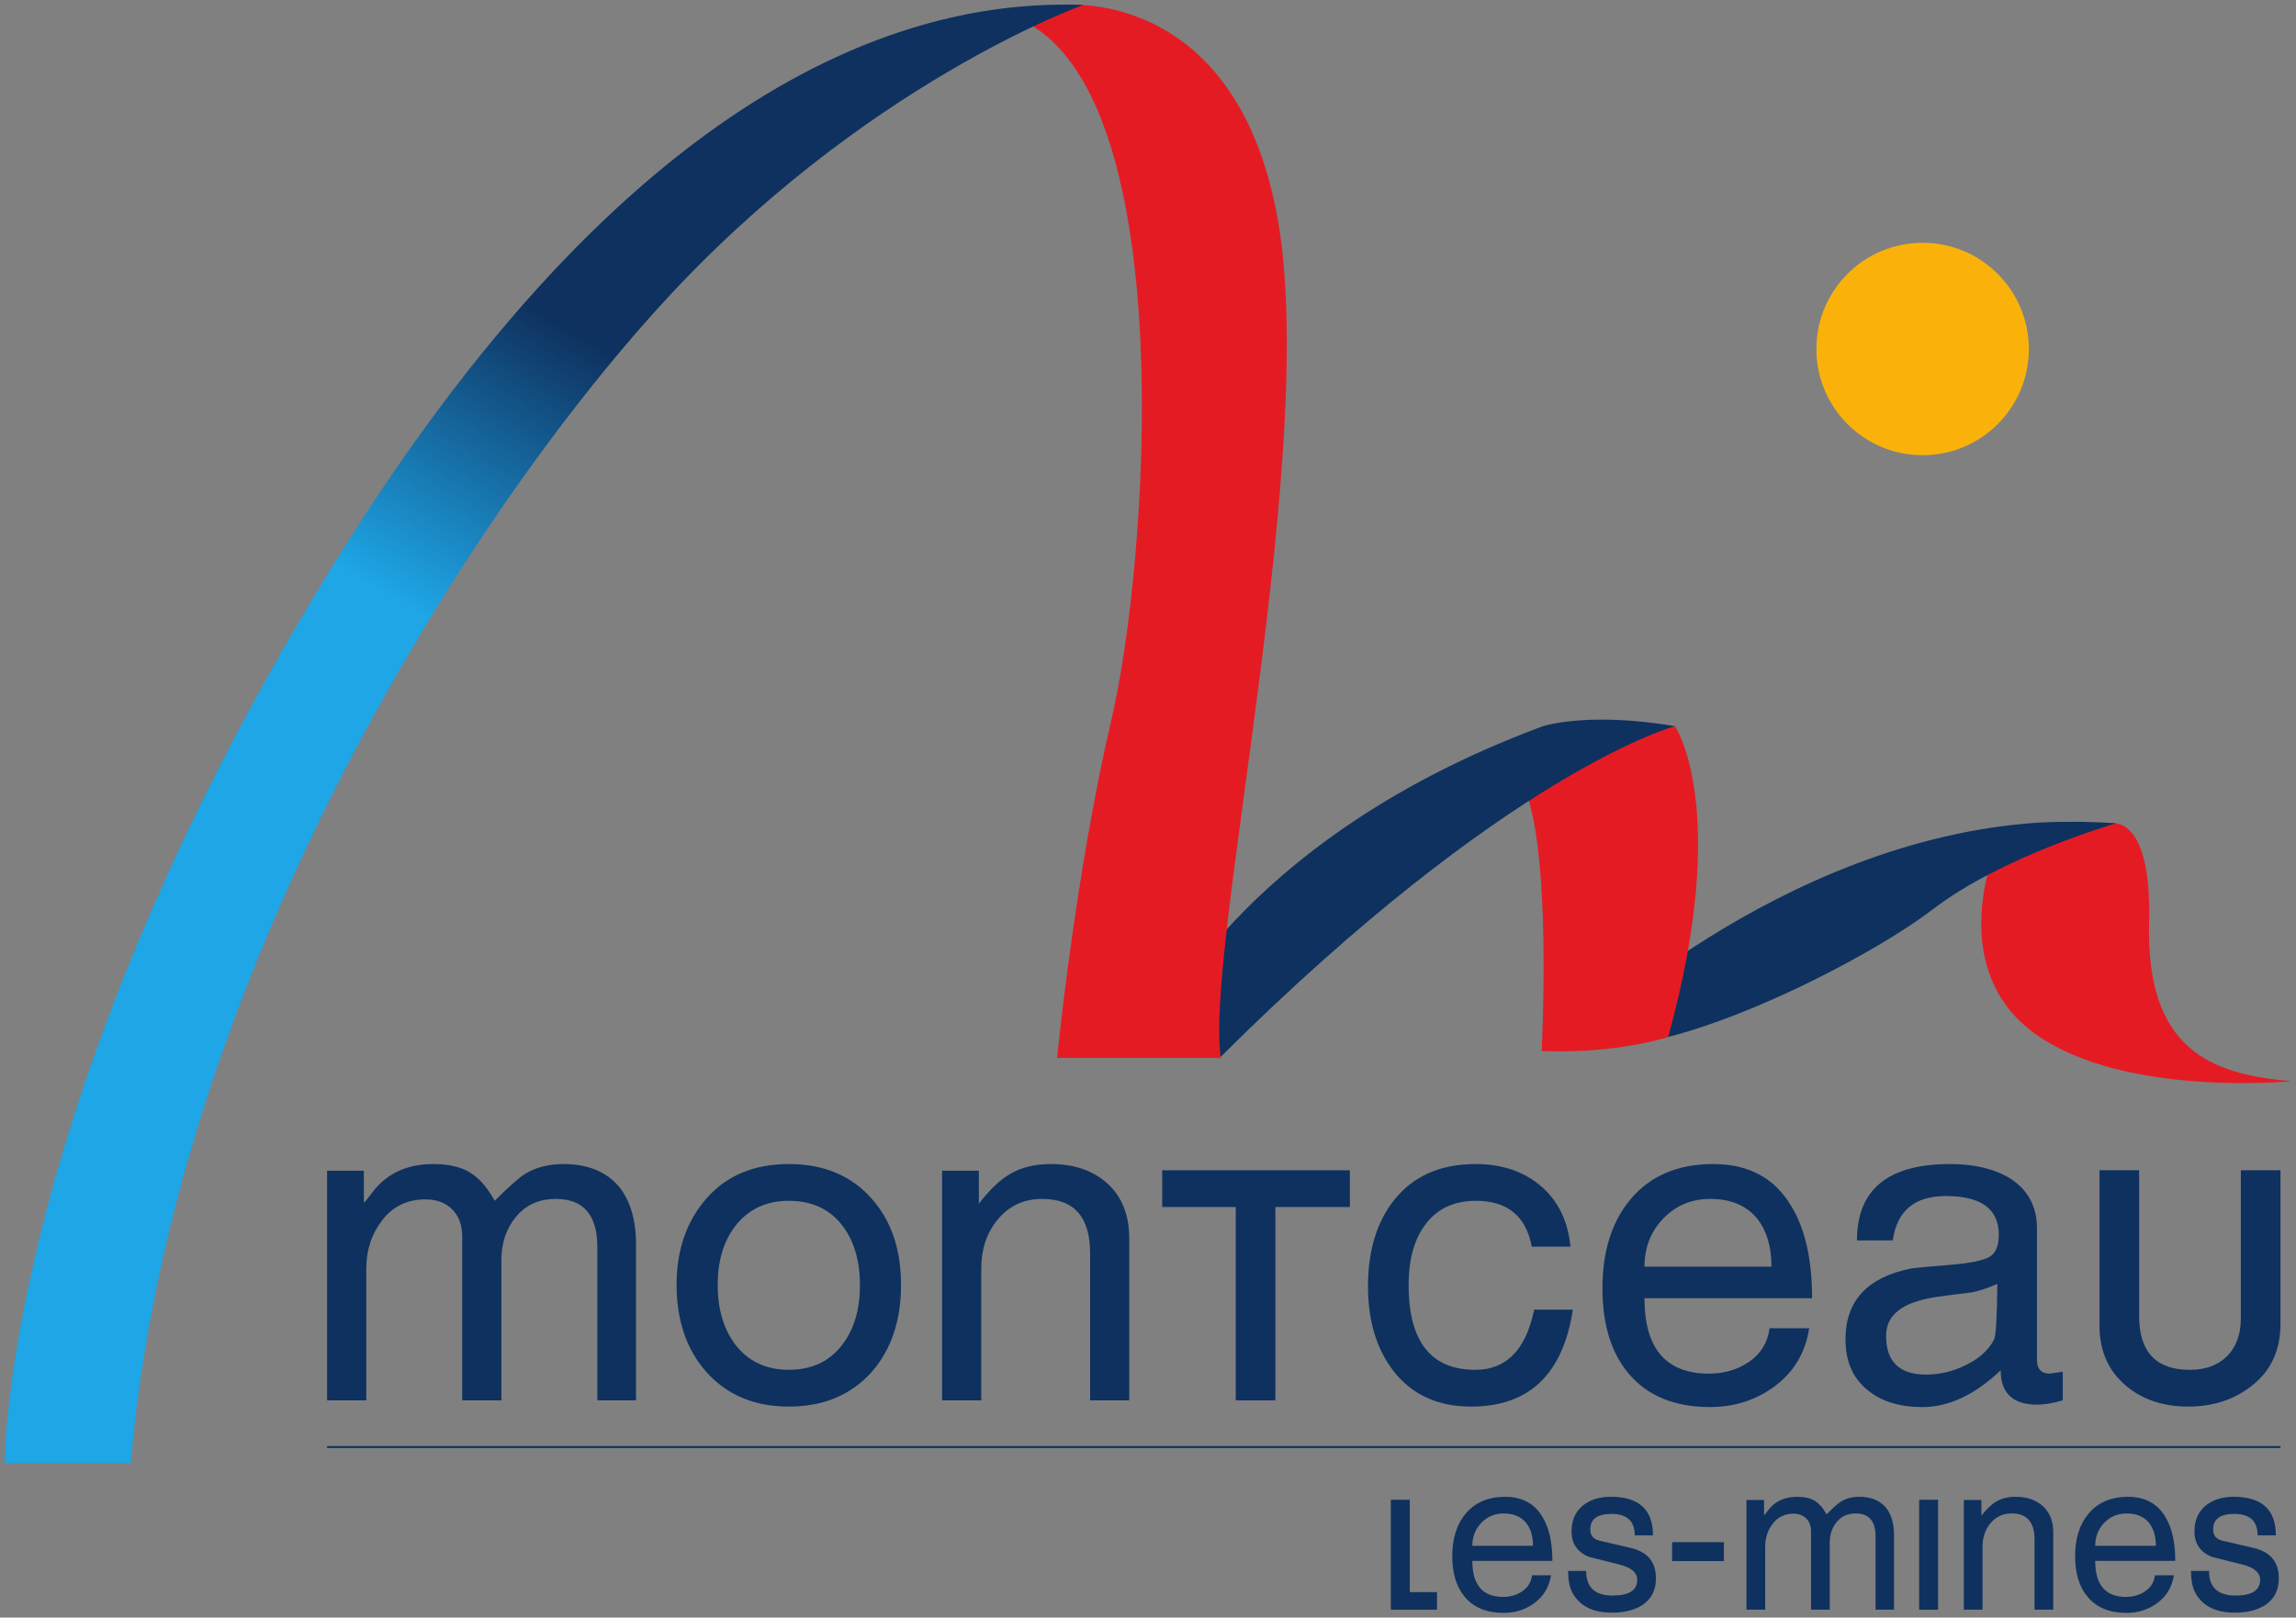 <?xml version="1.0" encoding="UTF-8" standalone="no"?>
<!-- Created with Inkscape (http://www.inkscape.org/) -->

<svg
   xmlns:dc="http://purl.org/dc/elements/1.1/"
   xmlns:cc="http://creativecommons.org/ns#"
   xmlns:rdf="http://www.w3.org/1999/02/22-rdf-syntax-ns#"
   xmlns:svg="http://www.w3.org/2000/svg"
   xmlns="http://www.w3.org/2000/svg"
   xmlns:sodipodi="http://sodipodi.sourceforge.net/DTD/sodipodi-0.dtd"
   xmlns:inkscape="http://www.inkscape.org/namespaces/inkscape"
   id="svg2"
   version="1.1"
   inkscape:version="0.91 r13725"
   xml:space="preserve"
   width="500"
   height="352.3"
   viewBox="0 0 500 352.3"
   sodipodi:docname="Logo Montceau Mines.svg"><rect x="0" y="0" width="500" height="352.3" fill="#808080" stroke="none"/><defs
     id="defs6"><clipPath
       clipPathUnits="userSpaceOnUse"
       id="clipPath44"><path
         d="m 25.709,40.013 90.166,0 0,64.189 -90.166,0 0,-64.189 z"
         id="path46"
         inkscape:connector-curvature="0" /></clipPath><clipPath
       clipPathUnits="userSpaceOnUse"
       id="clipPath48"><path
         d="m 25.709,40.013 90.166,0 0,64.189 -90.166,0 0,-64.189 z"
         id="path50"
         inkscape:connector-curvature="0" /></clipPath><clipPath
       clipPathUnits="userSpaceOnUse"
       id="clipPath52"><path
         d="m 103,60 13,0 0,12 -13,0 0,-12 z"
         id="path54"
         inkscape:connector-curvature="0" /></clipPath><clipPath
       clipPathUnits="userSpaceOnUse"
       id="clipPath56"><path
         d="m 108.82,71.147 c -0.109,-0.001 -0.177,-0.023 -0.177,-0.023 l 0,0 -4.53,-1.262 c 0,0 -1.829,-4.574 1.699,-7.057 l 0,0 c 3.528,-2.483 10.062,-1.829 10.062,-1.829 l 0,0 c -3.267,0.261 -5.747,1.306 -5.619,6.272 l 0,0 c 0.091,3.53 -0.98,3.897 -1.425,3.899 l 0,0 -0.01,0 z"
         id="path58"
         inkscape:connector-curvature="0" /></clipPath><clipPath
       clipPathUnits="userSpaceOnUse"
       id="clipPath60"><path
         d="m 103.638,60.898 12.235,0 0,10.249 -12.235,0 0,-10.249 z"
         id="path62"
         inkscape:connector-curvature="0" /></clipPath><clipPath
       clipPathUnits="userSpaceOnUse"
       id="clipPath64"><path
         d="m -3551.53,-3536.87 7208.85,0 0,7208.74 -7208.85,0 0,-7208.74 z"
         id="path66"
         inkscape:connector-curvature="0" /></clipPath><clipPath
       clipPathUnits="userSpaceOnUse"
       id="clipPath68"><path
         d="m 130.629,88.668 13.591,0 0,11.369 -13.591,0 0,-11.369 z"
         id="path70"
         inkscape:connector-curvature="0" /></clipPath><linearGradient
       x1="0"
       y1="0"
       x2="1"
       y2="0"
       gradientUnits="userSpaceOnUse"
       gradientTransform="matrix(0,-6.097,-6.097,0,138.103,97.316)"
       spreadMethod="pad"
       id="linearGradient72"><stop
         style="stop-opacity:1;stop-color:#ffffff"
         offset="0"
         id="stop74" /><stop
         style="stop-opacity:0;stop-color:#ffffff"
         offset="1"
         id="stop76" /></linearGradient><mask
       maskUnits="userSpaceOnUse"
       x="0"
       y="0"
       width="1"
       height="1"
       id="mask78"><g
         transform="translate(-28.346,-28.346)"
         id="g80"><g
           clip-path="url(#clipPath64)"
           id="g82"><g
             id="g84" /><g
             id="g86"><g
               clip-path="url(#clipPath68)"
               id="g88"><g
                 id="g90"><path
                   d="m 130.629,88.668 13.591,0 0,11.369 -13.591,0 0,-11.369 z"
                   style="fill:url(#linearGradient72);stroke:none"
                   id="path92"
                   inkscape:connector-curvature="0" /></g></g></g></g></g></mask><linearGradient
       x1="0"
       y1="0"
       x2="1"
       y2="0"
       gradientUnits="userSpaceOnUse"
       gradientTransform="matrix(0,-1.379,-1.379,0,45.75,93.573)"
       spreadMethod="pad"
       id="linearGradient94"><stop
         style="stop-opacity:1;stop-color:#e51b24"
         offset="0"
         id="stop96" /><stop
         style="stop-opacity:1;stop-color:#e51b24"
         offset="1"
         id="stop98" /></linearGradient><clipPath
       clipPathUnits="userSpaceOnUse"
       id="clipPath100"><path
         d="m 105.942,71.169 c -10.324,-0.654 -18.426,-8.625 -18.426,-8.625 l 0,0 2.091,-0.13 c 3.267,0.261 9.409,3.266 12.153,5.357 l 0,0 c 2.744,2.091 7.196,3.367 7.196,3.367 l 0,0 c -0.602,0.045 -1.212,0.06 -1.725,0.06 l 0,0 c -0.749,0 -1.289,-0.029 -1.289,-0.029"
         id="path102"
         inkscape:connector-curvature="0" /></clipPath><clipPath
       clipPathUnits="userSpaceOnUse"
       id="clipPath104"><path
         d="M 0,0 511,0 511,766 0,766 0,0 Z"
         id="path106"
         inkscape:connector-curvature="0" /></clipPath><linearGradient
       x1="0"
       y1="0"
       x2="1"
       y2="0"
       gradientUnits="userSpaceOnUse"
       gradientTransform="matrix(-4.822,-2.985,-2.985,4.822,45.474,94.62)"
       spreadMethod="pad"
       id="linearGradient108"><stop
         style="stop-opacity:1;stop-color:#0e315f"
         offset="0"
         id="stop110" /><stop
         style="stop-opacity:1;stop-color:#1ea6e6"
         offset="1"
         id="stop112" /></linearGradient><clipPath
       clipPathUnits="userSpaceOnUse"
       id="clipPath114"><path
         d="m 103.751,70.606 c -7.208,-1.601 -11.729,-5.21 -11.989,-5.402 l 0,0 c -0.215,-0.157 -0.847,-0.879 0.21,-0.861 l 0,0 c 0.785,0.013 4.181,0.445 4.751,0.772 l 0,0 c 1.977,1.138 5.498,4.166 8.45,5.391 l 0,0 c 0.446,0.187 0.909,0.294 0.51,0.323 l 0,0 c -0.025,0.001 -0.054,0.002 -0.088,0.002 l 0,0 c -0.387,0 -1.327,-0.109 -1.844,-0.225"
         id="path116"
         inkscape:connector-curvature="0" /></clipPath><clipPath
       clipPathUnits="userSpaceOnUse"
       id="clipPath118"><path
         d="M 0,0 511,0 511,766 0,766 0,0 Z"
         id="path120"
         inkscape:connector-curvature="0" /></clipPath><clipPath
       clipPathUnits="userSpaceOnUse"
       id="clipPath122"><path
         d="m -3551.53,-3536.87 7208.85,0 0,7208.74 -7208.85,0 0,-7208.74 z"
         id="path124"
         inkscape:connector-curvature="0" /></clipPath><clipPath
       clipPathUnits="userSpaceOnUse"
       id="clipPath126"><path
         d="m 136.778,93.868 -14.727,-7.501 -5.141,11.613 14.727,7.501 5.141,-11.613 z"
         id="path128"
         inkscape:connector-curvature="0" /></clipPath><linearGradient
       x1="0"
       y1="0"
       x2="1"
       y2="0"
       gradientUnits="userSpaceOnUse"
       gradientTransform="matrix(-12.341,-6.285,-5.709,12.895,134.94,100.027)"
       spreadMethod="pad"
       id="linearGradient130"><stop
         style="stop-opacity:1;stop-color:#ffffff"
         offset="0"
         id="stop132" /><stop
         style="stop-opacity:0;stop-color:#ffffff"
         offset="1"
         id="stop134" /></linearGradient><mask
       maskUnits="userSpaceOnUse"
       x="0"
       y="0"
       width="1"
       height="1"
       id="mask136"><g
         transform="translate(-28.346,-28.346)"
         id="g138"><g
           clip-path="url(#clipPath122)"
           id="g140"><g
             id="g142" /><g
             id="g144"><g
               clip-path="url(#clipPath126)"
               id="g146"><g
                 id="g148"><path
                   d="m 136.778,93.868 -14.727,-7.501 -5.141,11.613 14.727,7.501 5.141,-11.613 z"
                   style="fill:url(#linearGradient130);stroke:none"
                   id="path150"
                   inkscape:connector-curvature="0" /></g></g></g></g></g></mask><linearGradient
       x1="0"
       y1="0"
       x2="1"
       y2="0"
       gradientUnits="userSpaceOnUse"
       gradientTransform="matrix(-2.792,-1.422,-1.292,2.918,45.034,94.186)"
       spreadMethod="pad"
       id="linearGradient152"><stop
         style="stop-opacity:1;stop-color:#d1ebfa"
         offset="0"
         id="stop154" /><stop
         style="stop-opacity:1;stop-color:#1ea6e6"
         offset="1"
         id="stop156" /></linearGradient><clipPath
       clipPathUnits="userSpaceOnUse"
       id="clipPath158"><path
         d="m 90.203,64.738 0.479,-1.893 c 0,0 4.121,1.082 8.179,3.392 l 0,0 -2.669,1.618 c 0,0 -4.989,-2.555 -5.989,-3.117"
         id="path160"
         inkscape:connector-curvature="0" /></clipPath><clipPath
       clipPathUnits="userSpaceOnUse"
       id="clipPath162"><path
         d="M 0,0 511,0 511,766 0,766 0,0 Z"
         id="path164"
         inkscape:connector-curvature="0" /></clipPath><clipPath
       clipPathUnits="userSpaceOnUse"
       id="clipPath166"><path
         d="m -3551.53,-3536.87 7208.85,0 0,7208.74 -7208.85,0 0,-7208.74 z"
         id="path168"
         inkscape:connector-curvature="0" /></clipPath><clipPath
       clipPathUnits="userSpaceOnUse"
       id="clipPath170"><path
         d="m 116.528,95.176 8.907,4.518 3.793,-7.478 -8.907,-4.518 -3.793,7.478 z"
         id="path172"
         inkscape:connector-curvature="0" /></clipPath><linearGradient
       x1="0"
       y1="0"
       x2="1"
       y2="0"
       gradientUnits="userSpaceOnUse"
       gradientTransform="matrix(4.316,2.189,2.189,-4.316,120.595,92.695)"
       spreadMethod="pad"
       id="linearGradient174"><stop
         style="stop-opacity:1;stop-color:#ffffff"
         offset="0"
         id="stop176" /><stop
         style="stop-opacity:0;stop-color:#ffffff"
         offset="1"
         id="stop178" /></linearGradient><mask
       maskUnits="userSpaceOnUse"
       x="0"
       y="0"
       width="1"
       height="1"
       id="mask180"><g
         transform="translate(-28.346,-28.346)"
         id="g182"><g
           clip-path="url(#clipPath166)"
           id="g184"><g
             id="g186" /><g
             id="g188"><g
               clip-path="url(#clipPath170)"
               id="g190"><g
                 id="g192"><path
                   d="m 116.528,95.176 8.907,4.518 3.793,-7.478 -8.907,-4.518 -3.793,7.478 z"
                   style="fill:url(#linearGradient174);stroke:none"
                   id="path194"
                   inkscape:connector-curvature="0" /></g></g></g></g></g></mask><linearGradient
       x1="0"
       y1="0"
       x2="1"
       y2="0"
       gradientUnits="userSpaceOnUse"
       gradientTransform="matrix(0.977,0.495,0.495,-0.977,41.788,92.527)"
       spreadMethod="pad"
       id="linearGradient196"><stop
         style="stop-opacity:1;stop-color:#bae1f7"
         offset="0"
         id="stop198" /><stop
         style="stop-opacity:1;stop-color:#1ea6e6"
         offset="1"
         id="stop200" /></linearGradient><clipPath
       clipPathUnits="userSpaceOnUse"
       id="clipPath202"><path
         d="m 25.709,40.013 90.166,0 0,64.189 -90.166,0 0,-64.189 z"
         id="path204"
         inkscape:connector-curvature="0" /></clipPath><clipPath
       clipPathUnits="userSpaceOnUse"
       id="clipPath206"><path
         d="m 25.709,40.013 90.166,0 0,64.189 -90.166,0 0,-64.189 z"
         id="path208"
         inkscape:connector-curvature="0" /></clipPath><clipPath
       clipPathUnits="userSpaceOnUse"
       id="clipPath210"><path
         d="m 85,62 8,0 0,13 -8,0 0,-13 z"
         id="path212"
         inkscape:connector-curvature="0" /></clipPath><clipPath
       clipPathUnits="userSpaceOnUse"
       id="clipPath214"><path
         d="m 85.034,73.259 c 1.83,-0.783 1.276,-11.097 1.276,-11.097 l 0,0 c 0.238,-0.009 0.469,-0.014 0.694,-0.014 l 0,0 0.047,0 c 2.563,0.005 4.249,0.568 4.249,0.568 l 0,0 c 2.483,9.017 0.268,12.251 0.268,12.251 l 0,0 -6.534,-1.708 z"
         id="path216"
         inkscape:connector-curvature="0" /></clipPath><clipPath
       clipPathUnits="userSpaceOnUse"
       id="clipPath218"><path
         d="m 85.034,62.147 7.444,0 0,12.819 -7.444,0 0,-12.819 z"
         id="path220"
         inkscape:connector-curvature="0" /></clipPath><clipPath
       clipPathUnits="userSpaceOnUse"
       id="clipPath222"><path
         d="m -3551.53,-3536.87 7208.85,0 0,7208.74 -7208.85,0 0,-7208.74 z"
         id="path224"
         inkscape:connector-curvature="0" /></clipPath><clipPath
       clipPathUnits="userSpaceOnUse"
       id="clipPath226"><path
         d="m 113.381,90.388 8.749,0 0,12.925 -8.749,0 0,-12.925 z"
         id="path228"
         inkscape:connector-curvature="0" /></clipPath><linearGradient
       x1="0"
       y1="0"
       x2="1"
       y2="0"
       gradientUnits="userSpaceOnUse"
       gradientTransform="matrix(0,-6.588,-6.588,0,117.103,100.204)"
       spreadMethod="pad"
       id="linearGradient230"><stop
         style="stop-opacity:1;stop-color:#ffffff"
         offset="0"
         id="stop232" /><stop
         style="stop-opacity:0;stop-color:#ffffff"
         offset="1"
         id="stop234" /></linearGradient><mask
       maskUnits="userSpaceOnUse"
       x="0"
       y="0"
       width="1"
       height="1"
       id="mask236"><g
         transform="translate(-28.346,-28.346)"
         id="g238"><g
           clip-path="url(#clipPath222)"
           id="g240"><g
             id="g242" /><g
             id="g244"><g
               clip-path="url(#clipPath226)"
               id="g246"><g
                 id="g248"><path
                   d="m 113.381,90.388 8.749,0 0,12.925 -8.749,0 0,-12.925 z"
                   style="fill:url(#linearGradient230);stroke:none"
                   id="path250"
                   inkscape:connector-curvature="0" /></g></g></g></g></g></mask><linearGradient
       x1="0"
       y1="0"
       x2="1"
       y2="0"
       gradientUnits="userSpaceOnUse"
       gradientTransform="matrix(0,-1.491,-1.491,0,40.998,94.226)"
       spreadMethod="pad"
       id="linearGradient252"><stop
         style="stop-opacity:1;stop-color:#e51b24"
         offset="0"
         id="stop254" /><stop
         style="stop-opacity:1;stop-color:#e51b24"
         offset="1"
         id="stop256" /></linearGradient><clipPath
       clipPathUnits="userSpaceOnUse"
       id="clipPath258"><path
         d="m 86.341,74.959 c -12.676,-4.705 -15.682,-12.807 -15.682,-12.807 l 0,0 2.952,-0.269 c 11.383,11.341 17.956,13.084 17.956,13.084 l 0,0 c -1.153,0.194 -2.115,0.259 -2.885,0.259 l 0,0 c -1.564,0 -2.341,-0.267 -2.341,-0.267"
         id="path260"
         inkscape:connector-curvature="0" /></clipPath><clipPath
       clipPathUnits="userSpaceOnUse"
       id="clipPath262"><path
         d="M 0,0 511,0 511,766 0,766 0,0 Z"
         id="path264"
         inkscape:connector-curvature="0" /></clipPath><linearGradient
       x1="0"
       y1="0"
       x2="1"
       y2="0"
       gradientUnits="userSpaceOnUse"
       gradientTransform="matrix(-4.46,-3.649,-3.649,4.46,41.361,95.475)"
       spreadMethod="pad"
       id="linearGradient266"><stop
         style="stop-opacity:1;stop-color:#0e315f"
         offset="0"
         id="stop268" /><stop
         style="stop-opacity:1;stop-color:#1ea6e6"
         offset="1"
         id="stop270" /></linearGradient><clipPath
       clipPathUnits="userSpaceOnUse"
       id="clipPath272"><path
         d="m 87.457,74.789 c 0,0 -0.874,-0.103 -1.249,-0.249 l 0,0 c -7.621,-2.962 -11.581,-7.359 -11.819,-7.597 l 0,0 c -0.196,-0.195 -0.693,-0.834 0.415,-0.695 l 0,0 c 0.318,0.038 0.703,-0.111 1.079,-0.261 l 0,0 c 0.511,-0.205 1.007,-0.409 1.295,-0.135 l 0,0 c 0.776,0.737 2.751,3.169 10.43,8.343 l 0,0 c 0.798,0.537 0.598,0.647 0.302,0.647 l 0,0 c -0.205,0 -0.453,-0.053 -0.453,-0.053"
         id="path274"
         inkscape:connector-curvature="0" /></clipPath><clipPath
       clipPathUnits="userSpaceOnUse"
       id="clipPath276"><path
         d="M 0,0 511,0 511,766 0,766 0,0 Z"
         id="path278"
         inkscape:connector-curvature="0" /></clipPath><clipPath
       clipPathUnits="userSpaceOnUse"
       id="clipPath280"><path
         d="m -3551.53,-3536.87 7208.85,0 0,7208.74 -7208.85,0 0,-7208.74 z"
         id="path282"
         inkscape:connector-curvature="0" /></clipPath><clipPath
       clipPathUnits="userSpaceOnUse"
       id="clipPath284"><path
         d="m 121.145,97.089 -14.077,-10.141 -9.419,13.074 14.077,10.142 9.419,-13.075 z"
         id="path286"
         inkscape:connector-curvature="0" /></clipPath><linearGradient
       x1="0"
       y1="0"
       x2="1"
       y2="0"
       gradientUnits="userSpaceOnUse"
       gradientTransform="matrix(-12.819,-9.235,-9.235,12.819,116.95,104.241)"
       spreadMethod="pad"
       id="linearGradient288"><stop
         style="stop-opacity:1;stop-color:#ffffff"
         offset="0"
         id="stop290" /><stop
         style="stop-opacity:0;stop-color:#ffffff"
         offset="1"
         id="stop292" /></linearGradient><mask
       maskUnits="userSpaceOnUse"
       x="0"
       y="0"
       width="1"
       height="1"
       id="mask294"><g
         transform="translate(-28.346,-28.346)"
         id="g296"><g
           clip-path="url(#clipPath280)"
           id="g298"><g
             id="g300" /><g
             id="g302"><g
               clip-path="url(#clipPath284)"
               id="g304"><g
                 id="g306"><path
                   d="m 121.145,97.089 -14.077,-10.141 -9.419,13.074 14.077,10.142 9.419,-13.075 z"
                   style="fill:url(#linearGradient288);stroke:none"
                   id="path308"
                   inkscape:connector-curvature="0" /></g></g></g></g></g></mask><linearGradient
       x1="0"
       y1="0"
       x2="1"
       y2="0"
       gradientUnits="userSpaceOnUse"
       gradientTransform="matrix(-2.901,-2.09,-2.09,2.901,40.964,95.14)"
       spreadMethod="pad"
       id="linearGradient310"><stop
         style="stop-opacity:1;stop-color:#d1ebfa"
         offset="0"
         id="stop312" /><stop
         style="stop-opacity:1;stop-color:#1ea6e6"
         offset="1"
         id="stop314" /></linearGradient><clipPath
       clipPathUnits="userSpaceOnUse"
       id="clipPath316"><path
         d="m 69.706,62.324 0,0 3.704,0 c 2.039,2.164 5.702,5.286 5.702,5.286 l 0,0 -3.205,0.999 c -4.3,-3.928 -6.177,-6.255 -6.201,-6.285"
         id="path318"
         inkscape:connector-curvature="0" /></clipPath><clipPath
       clipPathUnits="userSpaceOnUse"
       id="clipPath320"><path
         d="M 0,0 511,0 511,766 0,766 0,0 Z"
         id="path322"
         inkscape:connector-curvature="0" /></clipPath><clipPath
       clipPathUnits="userSpaceOnUse"
       id="clipPath324"><path
         d="m -3551.53,-3536.87 7208.85,0 0,7208.74 -7208.85,0 0,-7208.74 z"
         id="path326"
         inkscape:connector-curvature="0" /></clipPath><clipPath
       clipPathUnits="userSpaceOnUse"
       id="clipPath328"><path
         d="m 95.059,94.771 9.13,6.663 6.262,-8.58 -9.131,-6.663 -6.261,8.58 z"
         id="path330"
         inkscape:connector-curvature="0" /></clipPath><linearGradient
       x1="0"
       y1="0"
       x2="1"
       y2="0"
       gradientUnits="userSpaceOnUse"
       gradientTransform="matrix(4.976,3.631,3.631,-4.976,100.918,92.29)"
       spreadMethod="pad"
       id="linearGradient332"><stop
         style="stop-opacity:1;stop-color:#ffffff"
         offset="0"
         id="stop334" /><stop
         style="stop-opacity:0;stop-color:#ffffff"
         offset="1"
         id="stop336" /></linearGradient><mask
       maskUnits="userSpaceOnUse"
       x="0"
       y="0"
       width="1"
       height="1"
       id="mask338"><g
         transform="translate(-28.346,-28.346)"
         id="g340"><g
           clip-path="url(#clipPath324)"
           id="g342"><g
             id="g344" /><g
             id="g346"><g
               clip-path="url(#clipPath328)"
               id="g348"><g
                 id="g350"><path
                   d="m 95.059,94.771 9.13,6.663 6.262,-8.58 -9.131,-6.663 -6.261,8.58 z"
                   style="fill:url(#linearGradient332);stroke:none"
                   id="path352"
                   inkscape:connector-curvature="0" /></g></g></g></g></g></mask><linearGradient
       x1="0"
       y1="0"
       x2="1"
       y2="0"
       gradientUnits="userSpaceOnUse"
       gradientTransform="matrix(1.126,0.822,0.822,-1.126,37.336,92.436)"
       spreadMethod="pad"
       id="linearGradient354"><stop
         style="stop-opacity:1;stop-color:#d1ebfa"
         offset="0"
         id="stop356" /><stop
         style="stop-opacity:1;stop-color:#1ea6e6"
         offset="1"
         id="stop358" /></linearGradient><clipPath
       clipPathUnits="userSpaceOnUse"
       id="clipPath360"><path
         d="m 25.709,40.013 90.166,0 0,64.189 -90.166,0 0,-64.189 z"
         id="path362"
         inkscape:connector-curvature="0" /></clipPath><clipPath
       clipPathUnits="userSpaceOnUse"
       id="clipPath364"><path
         d="m 25.709,40.013 90.166,0 0,64.189 -90.166,0 0,-64.189 z"
         id="path366"
         inkscape:connector-curvature="0" /></clipPath><clipPath
       clipPathUnits="userSpaceOnUse"
       id="clipPath368"><path
         d="m 97,85 9,0 0,9 -9,0 0,-9 z"
         id="path370"
         inkscape:connector-curvature="0" /></clipPath><clipPath
       clipPathUnits="userSpaceOnUse"
       id="clipPath372"><path
         d="m 97.35,89.837 c 0,-2.197 1.781,-3.977 3.977,-3.977 l 0,0 c 2.198,0 3.978,1.78 3.978,3.977 l 0,0 c 0,2.198 -1.78,3.978 -3.978,3.978 l 0,0 c -2.196,0 -3.977,-1.78 -3.977,-3.978"
         id="path374"
         inkscape:connector-curvature="0" /></clipPath><clipPath
       clipPathUnits="userSpaceOnUse"
       id="clipPath376"><path
         d="m 97.35,85.86 7.954,0 0,7.955 -7.954,0 0,-7.955 z"
         id="path378"
         inkscape:connector-curvature="0" /></clipPath><clipPath
       clipPathUnits="userSpaceOnUse"
       id="clipPath380"><path
         d="m -3551.53,-3536.87 7208.85,0 0,7208.74 -7208.85,0 0,-7208.74 z"
         id="path382"
         inkscape:connector-curvature="0" /></clipPath><clipPath
       clipPathUnits="userSpaceOnUse"
       id="clipPath384"><path
         d="m 132.554,124.903 3.84,-9.6 -9.6,-3.84 -3.84,9.6 9.6,3.84 z"
         id="path386"
         inkscape:connector-curvature="0" /></clipPath><linearGradient
       x1="0"
       y1="0"
       x2="1"
       y2="0"
       gradientUnits="userSpaceOnUse"
       gradientTransform="matrix(2.091,-5.227,-5.227,-2.091,128.473,121.187)"
       spreadMethod="pad"
       id="linearGradient388"><stop
         style="stop-opacity:1;stop-color:#ffffff"
         offset="0"
         id="stop390" /><stop
         style="stop-opacity:0;stop-color:#ffffff"
         offset="1"
         id="stop392" /></linearGradient><mask
       maskUnits="userSpaceOnUse"
       x="0"
       y="0"
       width="1"
       height="1"
       id="mask394"><g
         transform="translate(-28.346,-28.346)"
         id="g396"><g
           clip-path="url(#clipPath380)"
           id="g398"><g
             id="g400" /><g
             id="g402"><g
               clip-path="url(#clipPath384)"
               id="g404"><g
                 id="g406"><path
                   d="m 132.554,124.903 3.84,-9.6 -9.6,-3.84 -3.84,9.6 9.6,3.84 z"
                   style="fill:url(#linearGradient388);stroke:none"
                   id="path408"
                   inkscape:connector-curvature="0" /></g></g></g></g></g></mask><linearGradient
       x1="0"
       y1="0"
       x2="1"
       y2="0"
       gradientUnits="userSpaceOnUse"
       gradientTransform="matrix(0.473,-1.183,-1.183,-0.473,43.571,98.974)"
       spreadMethod="pad"
       id="linearGradient410"><stop
         style="stop-opacity:1;stop-color:#d59d0e"
         offset="0"
         id="stop412" /><stop
         style="stop-opacity:1;stop-color:#fbc707"
         offset="1"
         id="stop414" /></linearGradient><clipPath
       clipPathUnits="userSpaceOnUse"
       id="clipPath416"><path
         d="m 25.709,40.013 90.166,0 0,64.189 -90.166,0 0,-64.189 z"
         id="path418"
         inkscape:connector-curvature="0" /></clipPath><clipPath
       clipPathUnits="userSpaceOnUse"
       id="clipPath420"><path
         d="m 97,85 9,0 0,9 -9,0 0,-9 z"
         id="path422"
         inkscape:connector-curvature="0" /></clipPath><clipPath
       clipPathUnits="userSpaceOnUse"
       id="clipPath424"><path
         d="m 97.35,89.837 c 0,-2.197 1.781,-3.977 3.977,-3.977 l 0,0 c 2.198,0 3.978,1.78 3.978,3.977 l 0,0 c 0,2.198 -1.78,3.978 -3.978,3.978 l 0,0 c -2.196,0 -3.977,-1.78 -3.977,-3.978"
         id="path426"
         inkscape:connector-curvature="0" /></clipPath><clipPath
       clipPathUnits="userSpaceOnUse"
       id="clipPath428"><path
         d="m 97.35,85.86 7.954,0 0,7.955 -7.954,0 0,-7.955 z"
         id="path430"
         inkscape:connector-curvature="0" /></clipPath><clipPath
       clipPathUnits="userSpaceOnUse"
       id="clipPath432"><path
         d="m -3551.53,-3536.87 7208.85,0 0,7208.74 -7208.85,0 0,-7208.74 z"
         id="path434"
         inkscape:connector-curvature="0" /></clipPath><clipPath
       clipPathUnits="userSpaceOnUse"
       id="clipPath436"><path
         d="m 132.643,124.807 3.655,-9.593 -9.593,-3.655 -3.654,9.593 9.592,3.655 z"
         id="path438"
         inkscape:connector-curvature="0" /></clipPath><linearGradient
       x1="0"
       y1="0"
       x2="1"
       y2="0"
       gradientUnits="userSpaceOnUse"
       gradientTransform="matrix(2.023,-5.31,-5.31,-2.023,129.124,119.627)"
       spreadMethod="pad"
       id="linearGradient440"><stop
         style="stop-opacity:0;stop-color:#ffffff"
         offset="0"
         id="stop442" /><stop
         style="stop-opacity:1;stop-color:#ffffff"
         offset="1"
         id="stop444" /></linearGradient><mask
       maskUnits="userSpaceOnUse"
       x="0"
       y="0"
       width="1"
       height="1"
       id="mask446"><g
         transform="translate(-28.346,-28.346)"
         id="g448"><g
           clip-path="url(#clipPath432)"
           id="g450"><g
             id="g452" /><g
             id="g454"><g
               clip-path="url(#clipPath436)"
               id="g456"><g
                 id="g458"><path
                   d="m 132.643,124.807 3.655,-9.593 -9.593,-3.655 -3.654,9.593 9.592,3.655 z"
                   style="fill:url(#linearGradient440);stroke:none"
                   id="path460"
                   inkscape:connector-curvature="0" /></g></g></g></g></g></mask><linearGradient
       x1="0"
       y1="0"
       x2="1"
       y2="0"
       gradientUnits="userSpaceOnUse"
       gradientTransform="matrix(0.458,-1.202,-1.202,-0.458,43.718,98.621)"
       spreadMethod="pad"
       id="linearGradient462"><stop
         style="stop-opacity:1;stop-color:#fab20b"
         offset="0"
         id="stop464" /><stop
         style="stop-opacity:1;stop-color:#fcd579"
         offset="1"
         id="stop466" /></linearGradient><clipPath
       clipPathUnits="userSpaceOnUse"
       id="clipPath468"><path
         d="m 25.709,40.013 90.166,0 0,64.189 -90.166,0 0,-64.189 z"
         id="path470"
         inkscape:connector-curvature="0" /></clipPath><clipPath
       clipPathUnits="userSpaceOnUse"
       id="clipPath472"><path
         d="m 97,89 8,0 0,5 -8,0 0,-5 z"
         id="path474"
         inkscape:connector-curvature="0" /></clipPath><clipPath
       clipPathUnits="userSpaceOnUse"
       id="clipPath476"><path
         d="m 97.528,89.765 c 0,-0.281 0.093,-0.393 0.199,-0.395 l 0,0 0.003,0 c 0.108,10e-4 0.231,0.117 0.279,0.286 l 0,0 c 0.457,1.567 1.905,2.713 3.618,2.713 l 0,0 c 1.064,0 2.023,-0.441 2.707,-1.15 l 0,0 c 0.286,-0.297 0.473,-10e-4 0.219,0.436 l 0,0 c -0.651,1.123 -1.865,1.878 -3.258,1.878 l 0,0 c -2.08,0 -3.767,-1.687 -3.767,-3.768"
         id="path478"
         inkscape:connector-curvature="0" /></clipPath><clipPath
       clipPathUnits="userSpaceOnUse"
       id="clipPath480"><path
         d="m 97.528,89.37 7.146,0 0,4.163 -7.146,0 0,-4.163 z"
         id="path482"
         inkscape:connector-curvature="0" /></clipPath><clipPath
       clipPathUnits="userSpaceOnUse"
       id="clipPath484"><path
         d="m -3551.53,-3536.87 7208.85,0 0,7208.74 -7208.85,0 0,-7208.74 z"
         id="path486"
         inkscape:connector-curvature="0" /></clipPath><clipPath
       clipPathUnits="userSpaceOnUse"
       id="clipPath488"><path
         d="m 126.85,115.059 -2.454,6.238 7.782,3.062 2.455,-6.238 -7.783,-3.062 z"
         id="path490"
         inkscape:connector-curvature="0" /></clipPath><linearGradient
       x1="0"
       y1="0"
       x2="1"
       y2="0"
       gradientUnits="userSpaceOnUse"
       gradientTransform="matrix(-1.084,2.755,2.755,1.084,129.191,119.493)"
       spreadMethod="pad"
       id="linearGradient492"><stop
         style="stop-opacity:0.6;stop-color:#ffffff"
         offset="0"
         id="stop494" /><stop
         style="stop-opacity:1;stop-color:#ffffff"
         offset="1"
         id="stop496" /></linearGradient><mask
       maskUnits="userSpaceOnUse"
       x="0"
       y="0"
       width="1"
       height="1"
       id="mask498"><g
         transform="translate(-28.346,-28.346)"
         id="g500"><g
           clip-path="url(#clipPath484)"
           id="g502"><g
             id="g504" /><g
             id="g506"><g
               clip-path="url(#clipPath488)"
               id="g508"><g
                 id="g510"><path
                   d="m 126.85,115.059 -2.454,6.238 7.782,3.062 2.455,-6.238 -7.783,-3.062 z"
                   style="fill:url(#linearGradient492);stroke:none"
                   id="path512"
                   inkscape:connector-curvature="0" /></g></g></g></g></g></mask><linearGradient
       x1="0"
       y1="0"
       x2="1"
       y2="0"
       gradientUnits="userSpaceOnUse"
       gradientTransform="matrix(-0.245,0.623,0.623,0.245,43.733,98.591)"
       spreadMethod="pad"
       id="linearGradient514"><stop
         style="stop-opacity:1;stop-color:#feeec7"
         offset="0"
         id="stop516" /><stop
         style="stop-opacity:1;stop-color:#feeec7"
         offset="1"
         id="stop518" /></linearGradient><clipPath
       clipPathUnits="userSpaceOnUse"
       id="clipPath520"><path
         d="m 25.709,40.013 90.166,0 0,64.189 -90.166,0 0,-64.189 z"
         id="path522"
         inkscape:connector-curvature="0" /></clipPath><clipPath
       clipPathUnits="userSpaceOnUse"
       id="clipPath524"><path
         d="m 66,61 11,0 0,43 -11,0 0,-43 z"
         id="path526"
         inkscape:connector-curvature="0" /></clipPath><clipPath
       clipPathUnits="userSpaceOnUse"
       id="clipPath528"><path
         d="m 67.793,103.409 c -0.111,0 -0.198,-0.004 -0.26,-0.008 l 0,0 c -0.068,-0.004 -0.104,-0.008 -0.105,-0.008 l 0,0 -1.342,-0.731 c 5.987,-3.339 4.705,-21.301 3.267,-27.442 l 0,0 c -1.437,-6.142 -2.14,-13.329 -2.14,-13.329 l 0,0 6.452,0 c -0.547,3.61 2.569,18.024 2.602,27.991 l 0,0 0,0.318 c -0.006,1.815 -0.119,3.474 -0.38,4.883 l 0,0 c -1.437,7.732 -6.548,8.322 -8.045,8.326 l 0,0 -0.049,0 z"
         id="path530"
         inkscape:connector-curvature="0" /></clipPath><clipPath
       clipPathUnits="userSpaceOnUse"
       id="clipPath532"><path
         d="m 66.087,61.89 10.181,0 0,41.52 -10.181,0 0,-41.52 z"
         id="path534"
         inkscape:connector-curvature="0" /></clipPath><clipPath
       clipPathUnits="userSpaceOnUse"
       id="clipPath536"><path
         d="m -3551.53,-3536.87 7208.85,0 0,7208.74 -7208.85,0 0,-7208.74 z"
         id="path538"
         inkscape:connector-curvature="0" /></clipPath><clipPath
       clipPathUnits="userSpaceOnUse"
       id="clipPath540"><path
         d="m 94.433,90.236 11.499,0 0,42.312 -11.499,0 0,-42.312 z"
         id="path542"
         inkscape:connector-curvature="0" /></clipPath><linearGradient
       x1="0"
       y1="0"
       x2="1"
       y2="0"
       gradientUnits="userSpaceOnUse"
       gradientTransform="matrix(-1.7e-6,-20.179,-20.179,1.7e-6,99.524,125.055)"
       spreadMethod="pad"
       id="linearGradient544"><stop
         style="stop-opacity:1;stop-color:#ffffff"
         offset="0"
         id="stop546" /><stop
         style="stop-opacity:0;stop-color:#ffffff"
         offset="1"
         id="stop548" /></linearGradient><mask
       maskUnits="userSpaceOnUse"
       x="0"
       y="0"
       width="1"
       height="1"
       id="mask550"><g
         transform="translate(-28.346,-28.346)"
         id="g552"><g
           clip-path="url(#clipPath536)"
           id="g554"><g
             id="g556" /><g
             id="g558"><g
               clip-path="url(#clipPath540)"
               id="g560"><g
                 id="g562"><path
                   d="m 94.433,90.236 11.499,0 0,42.312 -11.499,0 0,-42.312 z"
                   style="fill:url(#linearGradient544);stroke:none"
                   id="path564"
                   inkscape:connector-curvature="0" /></g></g></g></g></g></mask><linearGradient
       x1="0"
       y1="0"
       x2="1"
       y2="0"
       gradientUnits="userSpaceOnUse"
       gradientTransform="matrix(-3.8464634e-7,-4.566,-4.566,3.8464634e-7,37.021,99.849)"
       spreadMethod="pad"
       id="linearGradient566"><stop
         style="stop-opacity:1;stop-color:#e51b24"
         offset="0"
         id="stop568" /><stop
         style="stop-opacity:1;stop-color:#e51b24"
         offset="1"
         id="stop570" /></linearGradient><clipPath
       clipPathUnits="userSpaceOnUse"
       id="clipPath572"><path
         d="m 38.383,80.838 c -12.675,-20.777 -12.653,-34.92 -12.653,-34.92 l 0,0 4.975,0 c 1.584,18.737 12.905,36.881 20.876,45.636 l 0,0 c 7.971,8.755 16.664,11.844 16.664,11.844 l 0,0 c -0.238,0.009 -0.485,0.013 -0.743,0.013 l 0,0 c -5.904,0 -16.974,-2.664 -29.119,-22.573"
         id="path574"
         inkscape:connector-curvature="0" /></clipPath><clipPath
       clipPathUnits="userSpaceOnUse"
       id="clipPath576"><path
         d="M 0,0 511,0 511,766 0,766 0,0 Z"
         id="path578"
         inkscape:connector-curvature="0" /></clipPath><linearGradient
       x1="0"
       y1="0"
       x2="1"
       y2="0"
       gradientUnits="userSpaceOnUse"
       gradientTransform="matrix(-6.395,-10.982,-10.982,6.395,33.235,99.256)"
       spreadMethod="pad"
       id="linearGradient580"><stop
         style="stop-opacity:1;stop-color:#0e315f"
         offset="0"
         id="stop582" /><stop
         style="stop-opacity:1;stop-color:#1ea6e6"
         offset="1"
         id="stop584" /></linearGradient><clipPath
       clipPathUnits="userSpaceOnUse"
       id="clipPath586"><path
         d="m 29.168,60.159 c 0,0 -2.747,-7.865 -2.934,-13.671 l 0,0 3.995,0 c 0,0 0.25,8.241 5.244,20.165 l 0,0 0,0 c -0.047,-0.026 -4.256,-2.457 -6.305,-6.494"
         id="path588"
         inkscape:connector-curvature="0" /></clipPath><clipPath
       clipPathUnits="userSpaceOnUse"
       id="clipPath590"><path
         d="M 0,0 511,0 511,766 0,766 0,0 Z"
         id="path592"
         inkscape:connector-curvature="0" /></clipPath><clipPath
       clipPathUnits="userSpaceOnUse"
       id="clipPath594"><path
         d="m -3551.53,-3536.87 7208.85,0 0,7208.74 -7208.85,0 0,-7208.74 z"
         id="path596"
         inkscape:connector-curvature="0" /></clipPath><clipPath
       clipPathUnits="userSpaceOnUse"
       id="clipPath598"><path
         d="M 48.053,77.231 55.678,97.989 70.345,92.602 62.721,71.844 48.053,77.231 Z"
         id="path600"
         inkscape:connector-curvature="0" /></clipPath><linearGradient
       x1="0"
       y1="0"
       x2="1"
       y2="0"
       gradientUnits="userSpaceOnUse"
       gradientTransform="matrix(4.439,12.086,12.086,-4.439,56.197,76.639)"
       spreadMethod="pad"
       id="linearGradient602"><stop
         style="stop-opacity:1;stop-color:#ffffff"
         offset="0"
         id="stop604" /><stop
         style="stop-opacity:0;stop-color:#ffffff"
         offset="1"
         id="stop606" /></linearGradient><mask
       maskUnits="userSpaceOnUse"
       x="0"
       y="0"
       width="1"
       height="1"
       id="mask608"><g
         transform="translate(-28.346,-28.346)"
         id="g610"><g
           clip-path="url(#clipPath594)"
           id="g612"><g
             id="g614" /><g
             id="g616"><g
               clip-path="url(#clipPath598)"
               id="g618"><g
                 id="g620"><path
                   d="M 48.053,77.231 55.678,97.989 70.345,92.602 62.721,71.844 48.053,77.231 Z"
                   style="fill:url(#linearGradient602);stroke:none"
                   id="path622"
                   inkscape:connector-curvature="0" /></g></g></g></g></g></mask><linearGradient
       x1="0"
       y1="0"
       x2="1"
       y2="0"
       gradientUnits="userSpaceOnUse"
       gradientTransform="matrix(1.004,2.735,2.735,-1.004,27.217,88.894)"
       spreadMethod="pad"
       id="linearGradient624"><stop
         style="stop-opacity:1;stop-color:#bae1f7"
         offset="0"
         id="stop626" /><stop
         style="stop-opacity:1;stop-color:#1ea6e6"
         offset="1"
         id="stop628" /></linearGradient><clipPath
       clipPathUnits="userSpaceOnUse"
       id="clipPath630"><path
         d="m 62.112,102.283 c -9.251,-2.761 -16.473,-11.509 -21.045,-18.458 l 0,0 c -4.934,-7.5 -7.916,-14.076 -7.947,-14.145 l 0,0 c -0.183,-0.423 -0.726,-2.18 1.214,-0.933 l 0,0 c 1.991,1.277 2.34,2.431 2.741,3.275 l 0,0 c 0.03,0.067 1.7,4.077 6.581,11.492 l 0,0 c 4.481,6.808 10.316,13.813 19.176,18.553 l 0,0 c 0.294,0.156 1.054,0.468 0.726,0.483 l 0,0 c -0.007,0.001 -0.014,0.001 -0.022,0.001 l 0,0 c -0.222,0 -0.93,-0.121 -1.424,-0.268"
         id="path632"
         inkscape:connector-curvature="0" /></clipPath><clipPath
       clipPathUnits="userSpaceOnUse"
       id="clipPath634"><path
         d="M 0,0 511,0 511,766 0,766 0,0 Z"
         id="path636"
         inkscape:connector-curvature="0" /></clipPath><clipPath
       clipPathUnits="userSpaceOnUse"
       id="clipPath638"><path
         d="m -3551.53,-3536.87 7208.85,0 0,7208.74 -7208.85,0 0,-7208.74 z"
         id="path640"
         inkscape:connector-curvature="0" /></clipPath><clipPath
       clipPathUnits="userSpaceOnUse"
       id="clipPath642"><path
         d="m 109.441,110.056 -35.933,-29.67 -29.975,36.302 35.933,29.67 29.975,-36.302 z"
         id="path644"
         inkscape:connector-curvature="0" /></clipPath><linearGradient
       x1="0"
       y1="0"
       x2="1"
       y2="0"
       gradientUnits="userSpaceOnUse"
       gradientTransform="matrix(-39.075,-32.265,-32.265,39.075,96.004,131.184)"
       spreadMethod="pad"
       id="linearGradient646"><stop
         style="stop-opacity:1;stop-color:#ffffff"
         offset="0"
         id="stop648" /><stop
         style="stop-opacity:0;stop-color:#ffffff"
         offset="1"
         id="stop650" /></linearGradient><mask
       maskUnits="userSpaceOnUse"
       x="0"
       y="0"
       width="1"
       height="1"
       id="mask652"><g
         transform="translate(-28.346,-28.346)"
         id="g654"><g
           clip-path="url(#clipPath638)"
           id="g656"><g
             id="g658" /><g
             id="g660"><g
               clip-path="url(#clipPath642)"
               id="g662"><g
                 id="g664"><path
                   d="m 109.441,110.056 -35.933,-29.67 -29.975,36.302 35.933,29.67 29.975,-36.302 z"
                   style="fill:url(#linearGradient646);stroke:none"
                   id="path666"
                   inkscape:connector-curvature="0" /></g></g></g></g></g></mask><linearGradient
       x1="0"
       y1="0"
       x2="1"
       y2="0"
       gradientUnits="userSpaceOnUse"
       gradientTransform="matrix(-8.841,-7.3,-7.3,8.841,36.224,101.236)"
       spreadMethod="pad"
       id="linearGradient668"><stop
         style="stop-opacity:1;stop-color:#d1ebfa"
         offset="0"
         id="stop670" /><stop
         style="stop-opacity:1;stop-color:#1ea6e6"
         offset="1"
         id="stop672" /></linearGradient></defs><sodipodi:namedview
     pagecolor="#ffffff"
     bordercolor="#666666"
     borderopacity="1"
     objecttolerance="10"
     gridtolerance="10"
     guidetolerance="10"
     inkscape:pageopacity="0"
     inkscape:pageshadow="2"
     inkscape:window-width="1280"
     inkscape:window-height="691"
     id="namedview4"
     showgrid="false"
     inkscape:zoom="0.95717392"
     inkscape:cx="68.845848"
     inkscape:cy="216.44829"
     inkscape:window-x="0"
     inkscape:window-y="1"
     inkscape:window-maximized="1"
     inkscape:current-layer="g10" /><g
     id="g10"
     inkscape:groupmode="layer"
     inkscape:label="Logo Montceau Mines"
     transform="matrix(1.25,0,0,-1.25,-25.598,395.341)"><g
       id="g11766"
       transform="matrix(4.42,0,0,4.42,-92.441,-141.612)"><g
         id="g2888"><g
           id="g2890"
           clip-path="url(#clipPath44)"><path
             inkscape:connector-curvature="0"
             id="path2892"
             style="fill:#e51b24;fill-opacity:1;fill-rule:nonzero;stroke:none"
             d="m 108.642,71.123 c 0,0 1.726,0.568 1.612,-3.875 -0.127,-4.966 2.353,-6.011 5.619,-6.273 0,0 -6.533,-0.653 -10.061,1.83 -3.529,2.482 -1.699,7.057 -1.699,7.057 l 4.529,1.261 z" /></g></g><g
         id="g2894"><g
           id="g2896"
           clip-path="url(#clipPath48)"><g
             id="g2898" /><g
             id="g2900"><g
               id="g2902"
               clip-path="url(#clipPath52)"><g
                 id="g2904" /><g
                 id="g2906"><g
                   id="g2908"
                   clip-path="url(#clipPath56)"><g
                     id="g2910"
                     clip-path="url(#clipPath60)"><g
                       id="g2912" /><g
                       id="g2914"
                       mask="url(#mask78)"><g
                         id="g2916"><path
                           inkscape:connector-curvature="0"
                           id="path2918"
                           style="fill:url(#linearGradient94);stroke:none"
                           d="m 103.638,60.898 12.235,0 0,10.249 -12.235,0 0,-10.249 z" /></g></g></g></g></g></g></g></g></g><g
         id="g2920"><g
           id="g2922"
           clip-path="url(#clipPath100)"><g
             id="g2924"
             clip-path="url(#clipPath104)"><g
               id="g2926"><path
                 inkscape:connector-curvature="0"
                 id="path2928"
                 style="fill:url(#linearGradient108);stroke:none"
                 d="M 0,0 511,0 511,766 0,766 0,0 Z" /></g></g></g></g><g
         id="g2930"><g
           id="g2932"
           clip-path="url(#clipPath114)"><g
             id="g2934"
             clip-path="url(#clipPath118)"><g
               id="g2936" /><g
               id="g2938"
               mask="url(#mask136)"><g
                 id="g2940"><path
                   inkscape:connector-curvature="0"
                   id="path2942"
                   style="fill:url(#linearGradient152);stroke:none"
                   d="M 0,0 511,0 511,766 0,766 0,0 Z" /></g></g></g></g></g><g
         id="g2944"><g
           id="g2946"
           clip-path="url(#clipPath158)"><g
             id="g2948"
             clip-path="url(#clipPath162)"><g
               id="g2950" /><g
               id="g2952"
               mask="url(#mask180)"><g
                 id="g2954"><path
                   inkscape:connector-curvature="0"
                   id="path2956"
                   style="fill:url(#linearGradient196);stroke:none"
                   d="M 0,0 511,0 511,766 0,766 0,0 Z" /></g></g></g></g></g><g
         id="g2958"><g
           id="g2960"
           clip-path="url(#clipPath202)"><path
             inkscape:connector-curvature="0"
             id="path2962"
             style="fill:#e51b24;fill-opacity:1;fill-rule:nonzero;stroke:none"
             d="m 91.568,74.966 c 0,0 2.216,-3.234 -0.268,-12.25 0,0 -2.015,-0.675 -4.989,-0.555 0,0 0.553,10.314 -1.277,11.098 l 6.534,1.707 z" /></g></g><g
         id="g2964"><g
           id="g2966"
           clip-path="url(#clipPath206)"><g
             id="g2968" /><g
             id="g2970"><g
               id="g2972"
               clip-path="url(#clipPath210)"><g
                 id="g2974" /><g
                 id="g2976"><g
                   id="g2978"
                   clip-path="url(#clipPath214)"><g
                     id="g2980"
                     clip-path="url(#clipPath218)"><g
                       id="g2982" /><g
                       id="g2984"
                       mask="url(#mask236)"><g
                         id="g2986"><path
                           inkscape:connector-curvature="0"
                           id="path2988"
                           style="fill:url(#linearGradient252);stroke:none"
                           d="m 85.034,62.147 7.444,0 0,12.819 -7.444,0 0,-12.819 z" /></g></g></g></g></g></g></g><path
             inkscape:connector-curvature="0"
             id="path2990"
             style="fill:#fab20b;fill-opacity:1;fill-rule:nonzero;stroke:none"
             d="m 97.141,89.836 c 0,2.314 1.875,4.187 4.186,4.187 2.313,0 4.188,-1.873 4.188,-4.187 0,-2.312 -1.875,-4.187 -4.188,-4.187 -2.311,0 -4.186,1.875 -4.186,4.187" /><g
             id="g2992"
             transform="translate(115.432,46.55)"><path
               inkscape:connector-curvature="0"
               id="path2994"
               style="fill:none;stroke:#0e315f;stroke-width:0.075;stroke-linecap:butt;stroke-linejoin:miter;stroke-miterlimit:10;stroke-dasharray:none;stroke-opacity:1"
               d="M 0,0 -76.992,0" /></g><path
             inkscape:connector-curvature="0"
             id="path2996"
             style="fill:#0e315f;fill-opacity:1;fill-rule:nonzero;stroke:none"
             d="m 50.617,48.39 -1.524,0 0,6.041 c 0,1.267 -0.546,1.901 -1.638,1.901 -0.652,0 -1.173,-0.232 -1.562,-0.696 -0.389,-0.465 -0.583,-1.035 -0.583,-1.713 l 0,-5.533 -1.544,0 0,6.455 c 0,0.452 -0.131,0.81 -0.395,1.073 -0.263,0.264 -0.615,0.395 -1.054,0.395 -0.715,0 -1.283,-0.273 -1.703,-0.818 -0.42,-0.546 -0.63,-1.183 -0.63,-1.911 l 0,-5.194 -1.544,0 0,9.053 1.449,0 0,-1.261 c 0.063,0.05 0.176,0.188 0.339,0.414 0.565,0.74 1.362,1.11 2.39,1.11 0.603,0 1.086,-0.11 1.45,-0.329 0.363,-0.22 0.689,-0.593 0.978,-1.12 0.552,0.552 0.947,0.903 1.186,1.054 0.426,0.263 0.934,0.395 1.524,0.395 0.954,0 1.681,-0.295 2.184,-0.884 0.451,-0.553 0.677,-1.318 0.677,-2.297 l 0,-6.135 z" /><path
             inkscape:connector-curvature="0"
             id="path2998"
             style="fill:#0e315f;fill-opacity:1;fill-rule:nonzero;stroke:none"
             d="m 56.639,56.257 c -0.903,0 -1.612,-0.339 -2.127,-1.016 -0.451,-0.603 -0.677,-1.368 -0.677,-2.296 0,-0.941 0.226,-1.72 0.677,-2.334 0.515,-0.678 1.224,-1.016 2.127,-1.016 0.916,0 1.625,0.338 2.127,1.016 0.451,0.602 0.677,1.374 0.677,2.315 0,0.953 -0.226,1.731 -0.677,2.334 -0.502,0.664 -1.211,0.997 -2.127,0.997 m 0,-8.112 c -1.368,0 -2.459,0.464 -3.275,1.393 -0.765,0.878 -1.148,2.014 -1.148,3.407 0,1.38 0.395,2.518 1.186,3.415 0.79,0.897 1.869,1.346 3.237,1.346 1.38,0 2.472,-0.458 3.275,-1.374 0.765,-0.866 1.148,-1.995 1.148,-3.387 0,-1.406 -0.383,-2.548 -1.148,-3.426 -0.816,-0.916 -1.908,-1.374 -3.275,-1.374" /><path
             inkscape:connector-curvature="0"
             id="path3000"
             style="fill:#0e315f;fill-opacity:1;fill-rule:nonzero;stroke:none"
             d="m 70.058,48.39 -1.543,0 0,5.797 c 0,1.43 -0.628,2.145 -1.882,2.145 -0.741,0 -1.337,-0.282 -1.788,-0.847 -0.414,-0.514 -0.621,-1.148 -0.621,-1.901 l 0,-5.194 -1.544,0 0,9.053 1.45,0 0,-1.299 c 0.426,0.552 0.834,0.941 1.223,1.167 0.439,0.263 0.979,0.395 1.618,0.395 0.929,0 1.675,-0.261 2.24,-0.781 0.565,-0.521 0.847,-1.239 0.847,-2.155 l 0,-6.38 z" /><path
             inkscape:connector-curvature="0"
             id="path3002"
             style="fill:#0e315f;fill-opacity:1;fill-rule:nonzero;stroke:none"
             d="m 75.817,56.012 0,-7.622 -1.562,0 0,7.622 -2.898,0 0,1.449 7.396,0 0,-1.449 -2.936,0 z" /><path
             inkscape:connector-curvature="0"
             id="path3004"
             style="fill:#0e315f;fill-opacity:1;fill-rule:nonzero;stroke:none"
             d="m 83.533,48.145 c -1.317,0 -2.34,0.47 -3.068,1.412 -0.665,0.865 -0.997,1.976 -0.997,3.331 0,1.405 0.345,2.541 1.035,3.406 0.753,0.941 1.819,1.412 3.199,1.412 1.042,0 1.901,-0.289 2.579,-0.866 0.677,-0.577 1.066,-1.374 1.167,-2.39 l -1.525,0 c -0.226,1.204 -0.96,1.807 -2.202,1.807 -0.903,0 -1.587,-0.339 -2.051,-1.017 -0.402,-0.577 -0.602,-1.342 -0.602,-2.296 0,-2.233 0.878,-3.35 2.634,-3.35 1.217,0 1.989,0.791 2.315,2.372 l 1.525,0 c -0.389,-2.548 -1.726,-3.821 -4.009,-3.821" /><path
             inkscape:connector-curvature="0"
             id="path3006"
             style="fill:#0e315f;fill-opacity:1;fill-rule:nonzero;stroke:none"
             d="m 95.371,53.66 c 0,0.803 -0.195,1.443 -0.583,1.92 -0.427,0.501 -1.036,0.752 -1.826,0.752 -0.741,0 -1.358,-0.257 -1.854,-0.771 -0.496,-0.515 -0.743,-1.148 -0.743,-1.901 l 5.006,0 z m 1.6,-1.242 -6.606,0 c 0,-1.983 0.847,-2.974 2.541,-2.974 0.602,0 1.132,0.157 1.59,0.471 0.458,0.313 0.724,0.753 0.8,1.317 l 1.562,0 c -0.151,-0.954 -0.596,-1.71 -1.336,-2.268 -0.741,-0.558 -1.6,-0.837 -2.579,-0.837 -1.393,0 -2.459,0.439 -3.199,1.317 -0.691,0.816 -1.035,1.939 -1.035,3.369 0,1.43 0.357,2.585 1.072,3.463 0.778,0.953 1.876,1.43 3.294,1.43 1.405,0 2.434,-0.558 3.086,-1.675 0.54,-0.891 0.81,-2.095 0.81,-3.613" /><path
             inkscape:connector-curvature="0"
             id="path3008"
             style="fill:#0e315f;fill-opacity:1;fill-rule:nonzero;stroke:none"
             d="m 104.273,52.982 c -0.402,-0.176 -0.747,-0.289 -1.035,-0.339 -0.439,-0.05 -0.879,-0.107 -1.318,-0.169 -0.602,-0.088 -1.066,-0.232 -1.392,-0.433 -0.427,-0.263 -0.64,-0.634 -0.64,-1.11 0,-1.017 0.527,-1.525 1.581,-1.525 0.527,0 1.035,0.119 1.524,0.358 0.54,0.251 0.922,0.589 1.148,1.016 0.076,0.138 0.119,0.872 0.132,2.202 m 2.578,-4.592 c -0.401,-0.113 -0.734,-0.17 -0.997,-0.17 -0.966,0 -1.449,0.452 -1.449,1.356 -1.017,-0.967 -2.046,-1.45 -3.087,-1.45 -0.891,0 -1.606,0.22 -2.145,0.659 -0.59,0.464 -0.885,1.135 -0.885,2.014 0,1.506 0.853,2.434 2.56,2.785 0.125,0.025 0.658,0.075 1.599,0.151 0.741,0.062 1.239,0.163 1.497,0.301 0.257,0.138 0.386,0.433 0.386,0.884 0,1.017 -0.697,1.525 -2.09,1.525 -1.229,0 -1.926,-0.584 -2.089,-1.75 l -1.411,0 c 0,2.007 1.223,3.011 3.67,3.011 0.941,0 1.719,-0.182 2.333,-0.546 0.728,-0.452 1.092,-1.117 1.092,-1.995 l 0,-5.175 c 0,-0.365 0.17,-0.546 0.508,-0.546 l 0.508,0.075 0,-1.129 z" /><path
             inkscape:connector-curvature="0"
             id="path3010"
             style="fill:#0e315f;fill-opacity:1;fill-rule:nonzero;stroke:none"
             d="m 111.801,48.145 c -0.991,0 -1.813,0.276 -2.465,0.828 -0.691,0.59 -1.036,1.374 -1.036,2.353 l 0,6.135 1.562,0 0,-5.74 c 0,-1.418 0.665,-2.127 1.995,-2.127 0.628,0 1.12,0.182 1.478,0.546 0.357,0.364 0.536,0.859 0.536,1.487 l 0,5.834 1.562,0 0,-6.06 c 0,-1.004 -0.354,-1.797 -1.063,-2.381 -0.709,-0.583 -1.565,-0.875 -2.569,-0.875" /><path
             inkscape:connector-curvature="0"
             id="path3012"
             style="fill:#0e315f;fill-opacity:1;fill-rule:nonzero;stroke:none"
             d="m 80.368,40.139 0,4.333 0.746,0 0,-3.641 1.074,0 0,-0.692 -1.82,0 z" /><path
             inkscape:connector-curvature="0"
             id="path3014"
             style="fill:#0e315f;fill-opacity:1;fill-rule:nonzero;stroke:none"
             d="m 85.971,42.656 c 0,0.383 -0.093,0.689 -0.279,0.917 -0.204,0.239 -0.494,0.359 -0.872,0.359 -0.353,0 -0.649,-0.123 -0.886,-0.368 -0.236,-0.246 -0.354,-0.549 -0.354,-0.908 l 2.391,0 z m 0.764,-0.594 -3.155,0 c 0,-0.946 0.404,-1.42 1.213,-1.42 0.288,0 0.541,0.075 0.76,0.225 0.218,0.15 0.346,0.359 0.382,0.629 l 0.746,0 c -0.072,-0.456 -0.285,-0.817 -0.638,-1.083 -0.354,-0.267 -0.764,-0.4 -1.232,-0.4 -0.665,0 -1.175,0.209 -1.528,0.629 -0.33,0.39 -0.494,0.926 -0.494,1.609 0,0.684 0.17,1.235 0.512,1.654 0.371,0.456 0.896,0.683 1.573,0.683 0.671,0 1.163,-0.266 1.475,-0.8 0.257,-0.425 0.386,-1 0.386,-1.726" /><path
             inkscape:connector-curvature="0"
             id="path3016"
             style="fill:#0e315f;fill-opacity:1;fill-rule:nonzero;stroke:none"
             d="m 89.082,40.022 c -0.743,0 -1.259,0.255 -1.546,0.764 -0.12,0.21 -0.18,0.503 -0.18,0.881 l 0.71,0 c 0,-0.647 0.347,-0.971 1.043,-0.971 0.647,0 0.971,0.207 0.971,0.621 0,0.275 -0.222,0.473 -0.666,0.593 -0.419,0.102 -0.836,0.207 -1.249,0.314 -0.45,0.192 -0.675,0.525 -0.675,0.998 0,0.438 0.15,0.78 0.45,1.025 0.282,0.228 0.647,0.342 1.097,0.342 1.108,0 1.663,-0.507 1.663,-1.52 l -0.719,0 c 0,0.564 -0.306,0.846 -0.917,0.846 -0.557,0 -0.836,-0.204 -0.836,-0.612 0,-0.234 0.117,-0.38 0.35,-0.44 l 1.268,-0.297 c 0.647,-0.156 0.971,-0.554 0.971,-1.196 0,-0.461 -0.18,-0.812 -0.54,-1.052 -0.306,-0.197 -0.704,-0.296 -1.195,-0.296" /><path
             inkscape:connector-curvature="0"
             id="path3018"
             style="fill:#0e315f;fill-opacity:1;fill-rule:nonzero;stroke:none"
             d="m 91.454,42.054 2.041,0 0,0.746 -2.041,0 0,-0.746 z" /><path
             inkscape:connector-curvature="0"
             id="path3020"
             style="fill:#0e315f;fill-opacity:1;fill-rule:nonzero;stroke:none"
             d="m 100.202,40.139 -0.728,0 0,2.886 c 0,0.605 -0.261,0.908 -0.782,0.908 -0.312,0 -0.561,-0.111 -0.747,-0.333 -0.186,-0.221 -0.278,-0.494 -0.278,-0.818 l 0,-2.643 -0.737,0 0,3.084 c 0,0.215 -0.064,0.386 -0.189,0.512 -0.126,0.126 -0.294,0.189 -0.504,0.189 -0.341,0 -0.613,-0.131 -0.814,-0.391 -0.2,-0.261 -0.3,-0.565 -0.3,-0.913 l 0,-2.481 -0.738,0 0,4.324 0.693,0 0,-0.602 c 0.029,0.024 0.084,0.09 0.162,0.198 0.269,0.353 0.65,0.53 1.141,0.53 0.288,0 0.518,-0.052 0.692,-0.157 0.174,-0.105 0.33,-0.284 0.468,-0.535 0.263,0.263 0.452,0.432 0.566,0.503 0.204,0.126 0.446,0.189 0.728,0.189 0.456,0 0.803,-0.141 1.043,-0.423 0.216,-0.263 0.324,-0.629 0.324,-1.096 l 0,-2.931 z" /><path
             inkscape:connector-curvature="0"
             id="path3022"
             style="fill:#0e315f;fill-opacity:1;fill-rule:nonzero;stroke:none"
             d="m 101.191,40.139 0.746,0 0,4.333 -0.746,0 0,-4.333 z" /><path
             inkscape:connector-curvature="0"
             id="path3024"
             style="fill:#0e315f;fill-opacity:1;fill-rule:nonzero;stroke:none"
             d="m 106.477,40.139 -0.737,0 0,2.769 c 0,0.683 -0.3,1.025 -0.899,1.025 -0.354,0 -0.639,-0.135 -0.854,-0.405 -0.198,-0.246 -0.297,-0.548 -0.297,-0.908 l 0,-2.481 -0.737,0 0,4.324 0.692,0 0,-0.62 c 0.204,0.264 0.399,0.45 0.585,0.557 0.209,0.126 0.467,0.189 0.773,0.189 0.443,0 0.8,-0.125 1.07,-0.373 0.269,-0.249 0.404,-0.592 0.404,-1.03 l 0,-3.047 z" /><path
             inkscape:connector-curvature="0"
             id="path3026"
             style="fill:#0e315f;fill-opacity:1;fill-rule:nonzero;stroke:none"
             d="m 110.522,42.656 c 0,0.383 -0.093,0.689 -0.279,0.917 -0.204,0.239 -0.494,0.359 -0.872,0.359 -0.353,0 -0.649,-0.123 -0.885,-0.368 -0.237,-0.246 -0.355,-0.549 -0.355,-0.908 l 2.391,0 z m 0.764,-0.594 -3.155,0 c 0,-0.946 0.404,-1.42 1.213,-1.42 0.288,0 0.541,0.075 0.76,0.225 0.219,0.15 0.346,0.359 0.382,0.629 l 0.746,0 c -0.072,-0.456 -0.284,-0.817 -0.638,-1.083 -0.354,-0.267 -0.764,-0.4 -1.232,-0.4 -0.665,0 -1.175,0.209 -1.528,0.629 -0.33,0.39 -0.495,0.926 -0.495,1.609 0,0.684 0.171,1.235 0.513,1.654 0.371,0.456 0.896,0.683 1.573,0.683 0.671,0 1.163,-0.266 1.475,-0.8 0.257,-0.425 0.386,-1 0.386,-1.726" /><path
             inkscape:connector-curvature="0"
             id="path3028"
             style="fill:#0e315f;fill-opacity:1;fill-rule:nonzero;stroke:none"
             d="m 113.633,40.022 c -0.743,0 -1.259,0.255 -1.546,0.764 -0.12,0.21 -0.18,0.503 -0.18,0.881 l 0.71,0 c 0,-0.647 0.348,-0.971 1.043,-0.971 0.647,0 0.971,0.207 0.971,0.621 0,0.275 -0.222,0.473 -0.665,0.593 -0.42,0.102 -0.836,0.207 -1.25,0.314 -0.45,0.192 -0.674,0.525 -0.674,0.998 0,0.438 0.15,0.78 0.449,1.025 0.282,0.228 0.647,0.342 1.097,0.342 1.109,0 1.663,-0.507 1.663,-1.52 l -0.719,0 c 0,0.564 -0.306,0.846 -0.917,0.846 -0.557,0 -0.836,-0.204 -0.836,-0.612 0,-0.234 0.117,-0.38 0.351,-0.44 l 1.267,-0.297 c 0.647,-0.156 0.971,-0.554 0.971,-1.196 0,-0.461 -0.18,-0.812 -0.54,-1.052 -0.305,-0.197 -0.704,-0.296 -1.195,-0.296" /></g></g><g
         id="g3030"><g
           id="g3032"
           clip-path="url(#clipPath258)"><g
             id="g3034"
             clip-path="url(#clipPath262)"><g
               id="g3036"><path
                 inkscape:connector-curvature="0"
                 id="path3038"
                 style="fill:url(#linearGradient266);stroke:none"
                 d="M 0,0 511,0 511,766 0,766 0,0 Z" /></g></g></g></g><g
         id="g3040"><g
           id="g3042"
           clip-path="url(#clipPath272)"><g
             id="g3044"
             clip-path="url(#clipPath276)"><g
               id="g3046" /><g
               id="g3048"
               mask="url(#mask294)"><g
                 id="g3050"><path
                   inkscape:connector-curvature="0"
                   id="path3052"
                   style="fill:url(#linearGradient310);stroke:none"
                   d="M 0,0 511,0 511,766 0,766 0,0 Z" /></g></g></g></g></g><g
         id="g3054"><g
           id="g3056"
           clip-path="url(#clipPath316)"><g
             id="g3058"
             clip-path="url(#clipPath320)"><g
               id="g3060" /><g
               id="g3062"
               mask="url(#mask338)"><g
                 id="g3064"><path
                   inkscape:connector-curvature="0"
                   id="path3066"
                   style="fill:url(#linearGradient354);stroke:none"
                   d="M 0,0 511,0 511,766 0,766 0,0 Z" /></g></g></g></g></g><g
         id="g3068"><g
           id="g3070"
           clip-path="url(#clipPath360)"><path
             inkscape:connector-curvature="0"
             id="path3072"
             style="fill:#e51b24;fill-opacity:1;fill-rule:nonzero;stroke:none"
             d="m 67.429,103.393 c -0.04,-0.005 6.765,0.809 8.458,-8.311 1.699,-9.147 -2.874,-28.879 -2.221,-33.192 l -6.452,0 c 0,0 0.702,7.188 2.14,13.33 1.437,6.141 2.72,24.103 -3.267,27.441 l 1.342,0.732 z" /></g></g><g
         id="g3074"><g
           id="g3076"
           clip-path="url(#clipPath364)"><g
             id="g3078" /><g
             id="g3080"><g
               id="g3082"
               clip-path="url(#clipPath368)"><g
                 id="g3084" /><g
                 id="g3086"><g
                   id="g3088"
                   clip-path="url(#clipPath372)"><g
                     id="g3090"
                     clip-path="url(#clipPath376)"><g
                       id="g3092" /><g
                       id="g3094"
                       mask="url(#mask394)"><g
                         id="g3096"><path
                           inkscape:connector-curvature="0"
                           id="path3098"
                           style="fill:url(#linearGradient410);stroke:none"
                           d="m 97.35,85.86 7.954,0 0,7.955 -7.954,0 0,-7.955 z" /></g></g></g></g></g></g></g></g></g><g
         id="g3100"><g
           id="g3102"
           clip-path="url(#clipPath416)"><g
             id="g3104" /><g
             id="g3106"><g
               id="g3108"
               clip-path="url(#clipPath420)"><g
                 id="g3110" /><g
                 id="g3112"><g
                   id="g3114"
                   clip-path="url(#clipPath424)"><g
                     id="g3116"
                     clip-path="url(#clipPath428)"><g
                       id="g3118" /><g
                       id="g3120"
                       mask="url(#mask446)"><g
                         id="g3122"><path
                           inkscape:connector-curvature="0"
                           id="path3124"
                           style="fill:url(#linearGradient462);stroke:none"
                           d="m 97.35,85.86 7.954,0 0,7.955 -7.954,0 0,-7.955 z" /></g></g></g></g></g></g></g></g></g><g
         id="g3126"><g
           id="g3128"
           clip-path="url(#clipPath468)"><g
             id="g3130" /><g
             id="g3132"><g
               style="opacity:0.8"
               id="g3134"
               clip-path="url(#clipPath472)"><g
                 id="g3136" /><g
                 id="g3138"><g
                   id="g3140"
                   clip-path="url(#clipPath476)"><g
                     id="g3142"
                     clip-path="url(#clipPath480)"><g
                       id="g3144" /><g
                       id="g3146"
                       mask="url(#mask498)"><g
                         id="g3148"><path
                           inkscape:connector-curvature="0"
                           id="path3150"
                           style="fill:url(#linearGradient514);stroke:none"
                           d="m 97.528,89.37 7.146,0 0,4.163 -7.146,0 0,-4.163 z" /></g></g></g></g></g></g></g></g></g><g
         id="g3152"><g
           id="g3154"
           clip-path="url(#clipPath520)"><g
             id="g3156" /><g
             id="g3158"><g
               id="g3160"
               clip-path="url(#clipPath524)"><g
                 id="g3162" /><g
                 id="g3164"><g
                   id="g3166"
                   clip-path="url(#clipPath528)"><g
                     id="g3168"
                     clip-path="url(#clipPath532)"><g
                       id="g3170" /><g
                       id="g3172"
                       mask="url(#mask550)"><g
                         id="g3174"><path
                           inkscape:connector-curvature="0"
                           id="path3176"
                           style="fill:url(#linearGradient566);stroke:none"
                           d="m 66.087,61.89 10.181,0 0,41.52 -10.181,0 0,-41.52 z" /></g></g></g></g></g></g></g></g></g><g
         id="g3178"><g
           id="g3180"
           clip-path="url(#clipPath572)"><g
             id="g3182"
             clip-path="url(#clipPath576)"><g
               id="g3184"><path
                 inkscape:connector-curvature="0"
                 id="path3186"
                 style="fill:url(#linearGradient580);stroke:none"
                 d="M 0,0 511,0 511,766 0,766 0,0 Z" /></g></g></g></g><g
         id="g3188"><g
           id="g3190"
           clip-path="url(#clipPath586)"><g
             id="g3192"
             clip-path="url(#clipPath590)"><g
               id="g3194" /><g
               id="g3196"
               mask="url(#mask608)"><g
                 id="g3198"><path
                   inkscape:connector-curvature="0"
                   id="path3200"
                   style="fill:url(#linearGradient624);stroke:none"
                   d="M 0,0 511,0 511,766 0,766 0,0 Z" /></g></g></g></g></g><g
         id="g3202"><g
           id="g3204"
           clip-path="url(#clipPath630)"><g
             id="g3206"
             clip-path="url(#clipPath634)"><g
               id="g3208" /><g
               id="g3210"
               mask="url(#mask652)"><g
                 id="g3212"><path
                   inkscape:connector-curvature="0"
                   id="path3214"
                   style="fill:url(#linearGradient668);stroke:none"
                   d="M 0,0 511,0 511,766 0,766 0,0 Z" /></g></g></g></g></g></g></g></svg>